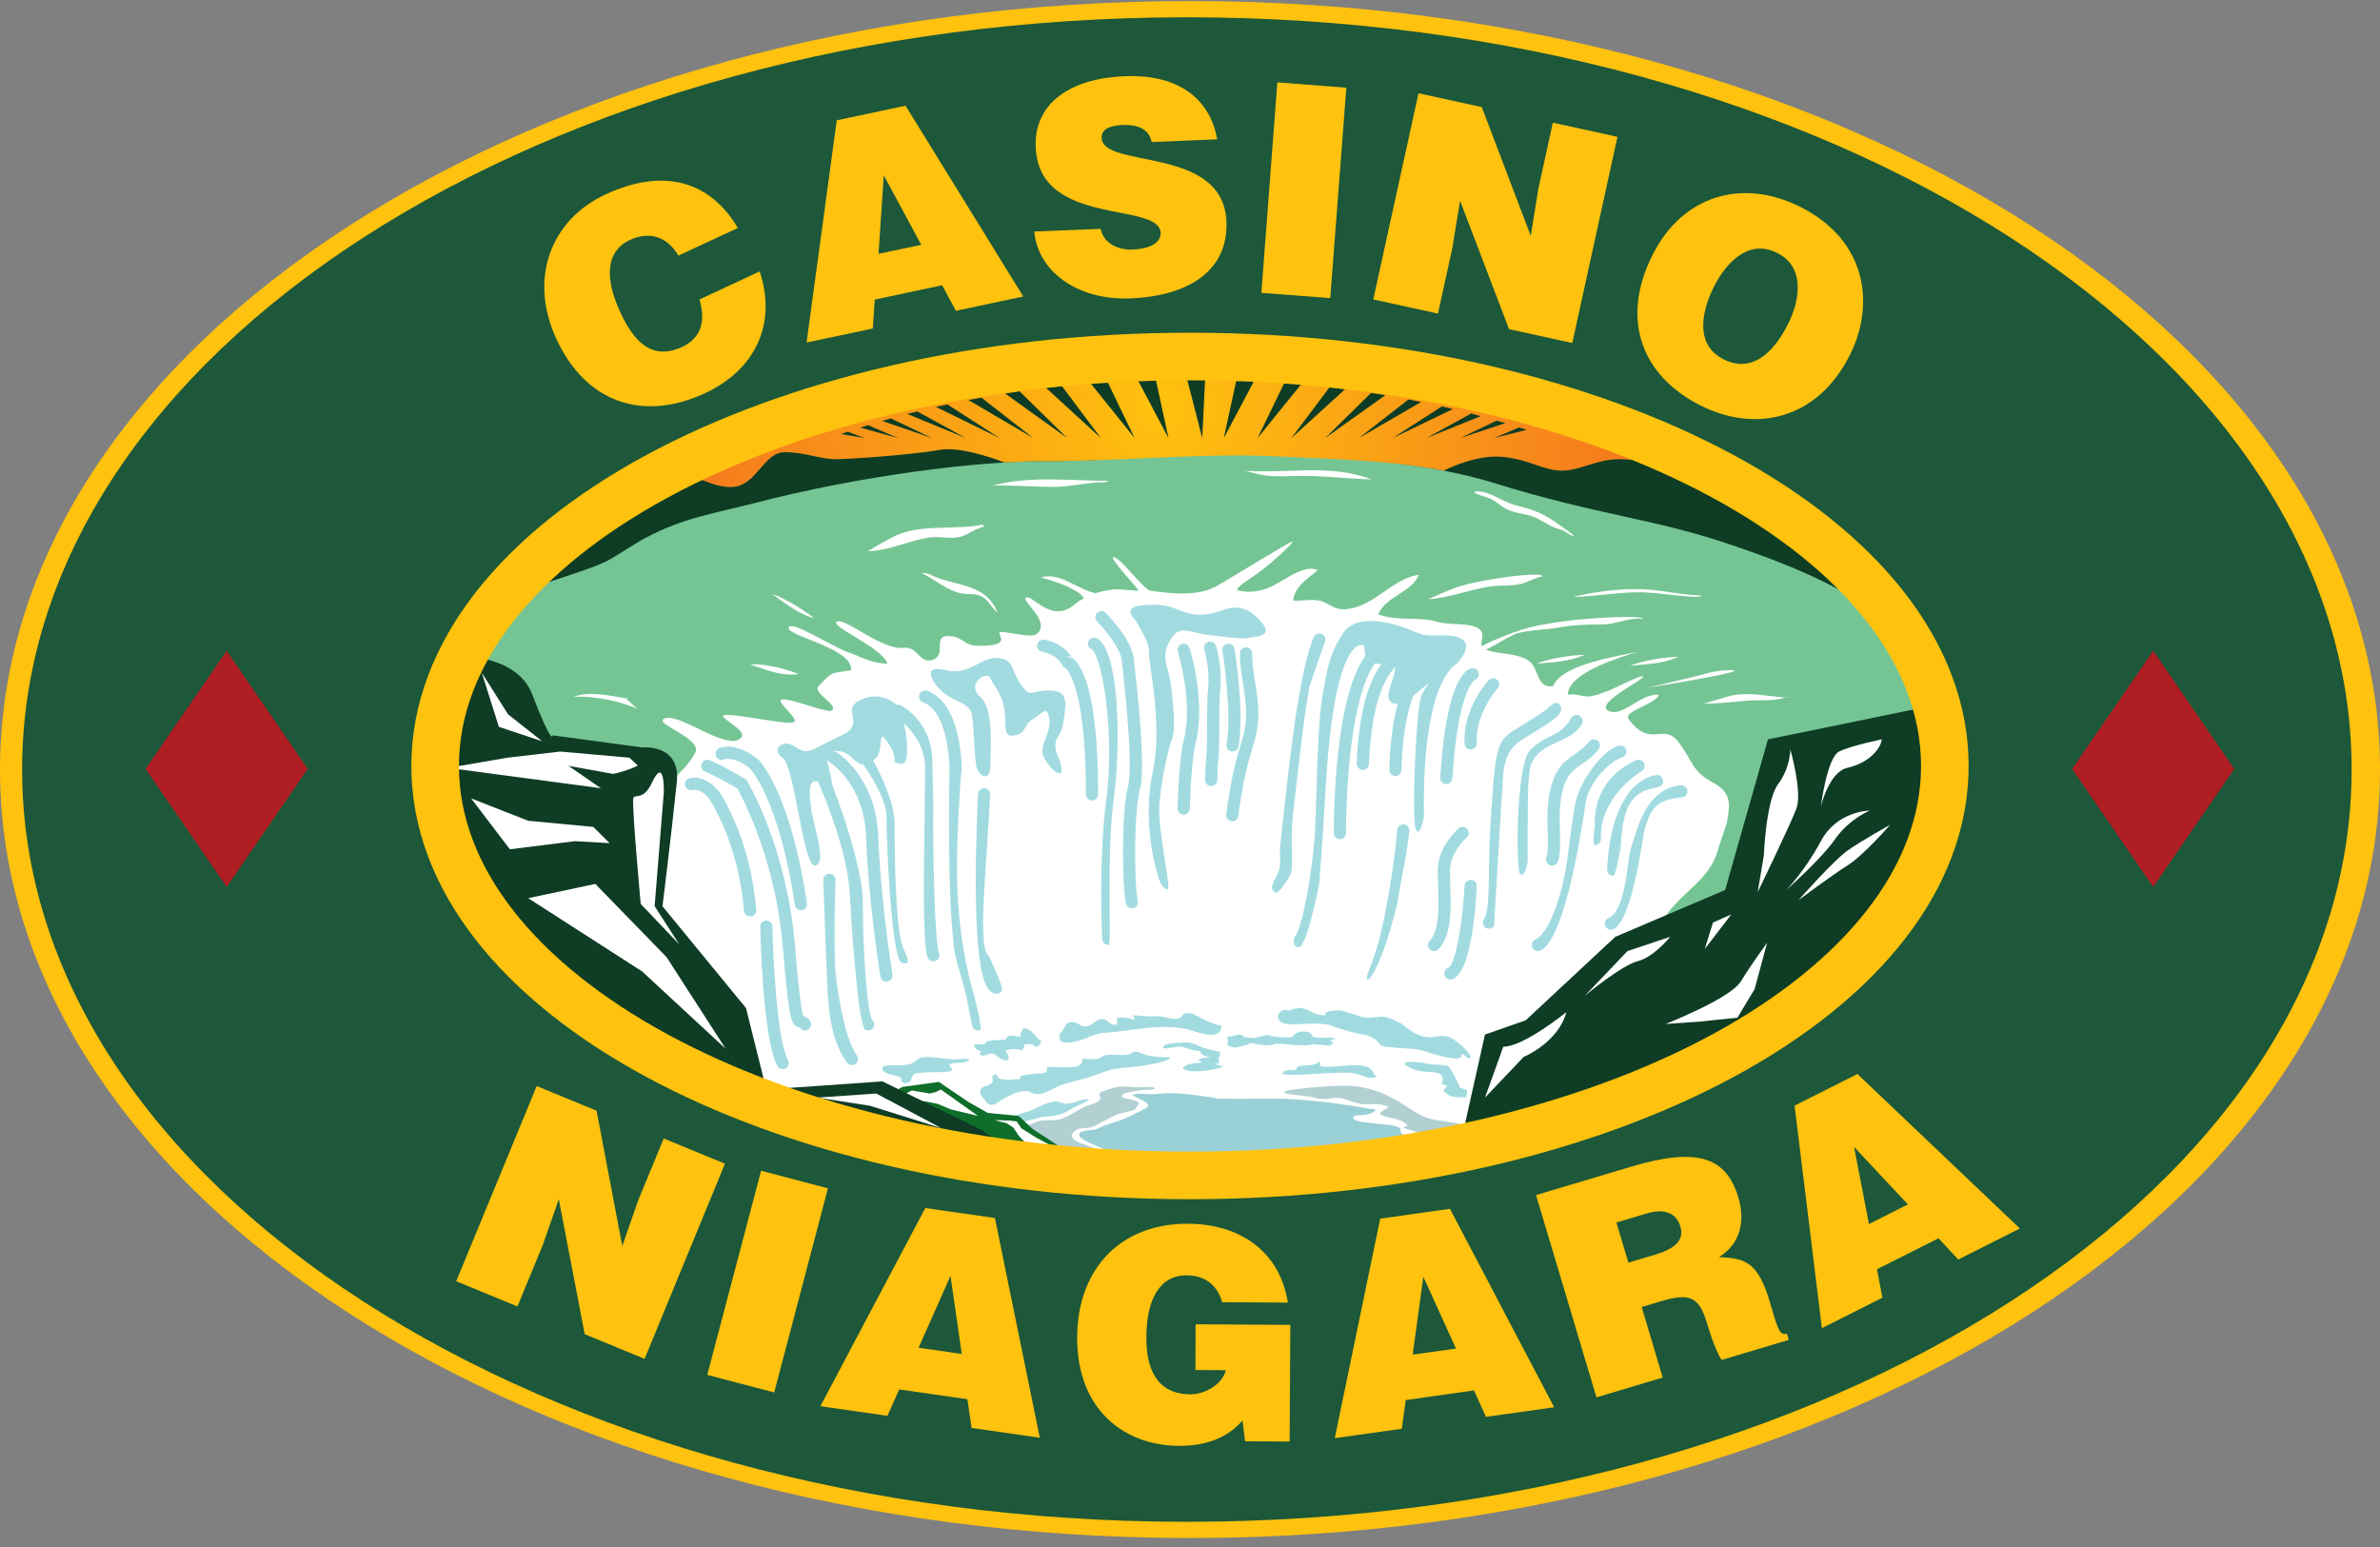 <svg xmlns="http://www.w3.org/2000/svg" width="200" height="130" viewBox="0 0 200 130">
  <rect x="0" y="0" width="200" height="130" fill="#808080" stroke="none"/>
  <defs>
    <radialGradient id="casino-niagara-a" cx="47.73%" cy="17.679%" r="338.534%" fx="47.73%" fy="17.679%" gradientTransform="matrix(.205 0 0 1 .38 0)">
      <stop offset="0%" stop-color="#FFC20E"/>
      <stop offset="60%" stop-color="#F26522"/>
    </radialGradient>
  </defs>
  <g fill="none" fill-rule="evenodd">
    <path fill="#FFC20E" d="M0,64.67 C0,29.003 44.773,0.088 99.996,0.088 C155.227,0.088 200,29.003 200,64.67 C200,100.337 155.227,129.245 99.996,129.245 C44.773,129.245 0,100.337 0,64.67 Z"/>
    <path fill="#1C5839" d="M1.858,64.67 C1.858,29.753 45.685,1.452 99.741,1.452 C153.799,1.452 197.615,29.754 197.615,64.67 C197.615,99.58 153.799,127.882 99.741,127.882 C45.685,127.882 1.858,99.58 1.858,64.67 Z"/>
    <g fill="#FFC20E" transform="translate(45.556 6.222)">
      <path d="M11.452,15.258 C10.512,13.654 9.015,13.179 7.363,13.95 C5.505,14.81 5.127,16.916 6.572,20.02 C7.621,22.278 9.094,24.171 11.778,22.925 C13.472,22.14 13.73,20.578 13.214,18.947 L18.282,16.586 C19.745,20.964 17.939,24.846 13.688,26.821 C8.371,29.285 3.639,27.523 1.213,22.292 C-1.206,17.082 0.824,12.208 5.315,10.122 C10.23,7.837 14.108,8.994 16.448,12.938 L11.452,15.258 Z"/>
      <path fill-rule="nonzero" d="M22.223,22.561 L24.759,3.887 L30.541,2.663 L40.434,18.693 L34.774,19.897 L33.614,17.75 L27.954,18.954 L27.789,21.384 L22.223,22.561 Z M28.71,8.513 L28.27,15.106 L31.86,14.35 L28.71,8.513 Z"/>
      <path d="M51.226,5.712 C51.095,5.099 50.758,4.742 50.338,4.542 C49.911,4.335 49.381,4.259 48.823,4.28 C47.543,4.328 46.992,4.721 47.02,5.361 C47.123,8.018 57.248,5.96 57.506,12.409 C57.671,16.518 54.329,18.652 49.463,18.851 C44.783,19.037 41.624,16.429 41.362,13.235 L46.93,13.008 C47.074,13.642 47.44,14.096 47.949,14.378 C48.43,14.653 49.05,14.777 49.614,14.749 C51.066,14.694 52.009,14.185 51.974,13.345 C51.858,10.668 41.754,12.918 41.478,6.152 C41.319,2.388 44.492,0.357 48.924,0.185 C53.846,-0.022 56.186,2.401 56.73,5.484 L51.226,5.712 Z"/>
      <polygon points="60.442 18.389 61.784 .7 67.582 1.148 66.23 18.83"/>
      <polygon points="83.076 13.592 83.724 9.6 84.935 4.087 90.366 5.277 86.57 22.602 81.253 21.438 77.14 10.646 76.486 14.638 75.282 20.131 69.844 18.94 73.647 1.616 78.964 2.779"/>
      <path fill-rule="nonzero" d="M109.902,23.6 C107.2,28.996 102.039,30.207 97.351,27.854 C92.378,25.355 90.595,20.606 93.308,15.21 C95.803,10.234 100.8,8.692 105.732,11.163 C111.382,14.005 112.001,19.422 109.902,23.6 Z M98.476,17.86 C97.461,19.89 96.807,22.733 99.295,23.978 C101.539,25.107 103.397,23.614 104.705,20.991 C105.789,18.838 106.065,16.105 103.741,15.017 C101.385,13.833 99.485,15.864 98.476,17.86 Z"/>
    </g>
    <g fill="#FFC20E" transform="translate(38.222 90.222)">
      <polygon points="14.07 14.485 15.402 10.666 17.553 5.448 22.698 7.568 15.946 23.97 10.911 21.891 8.736 10.549 7.401 14.369 5.261 19.565 .116 17.445 6.878 1.043 11.91 3.115"/>
      <polygon points="21.211 25.312 25.736 8.159 31.353 9.639 26.838 26.791"/>
      <path fill-rule="nonzero" d="M30.716,27.948 L39.536,11.292 L45.385,12.132 L49.156,30.598 L43.424,29.773 L43.07,27.357 L37.34,26.538 L36.353,28.754 L30.716,27.948 Z M41.653,16.997 L38.969,23.033 L42.6,23.556 L41.653,16.997 Z"/>
      <path d="M70.15,30.915 L66.406,30.894 L66.192,29.146 C65.228,30.268 63.618,31.293 60.838,31.28 C56.302,31.252 52.255,28.292 52.296,22.111 C52.33,16.447 55.903,12.578 61.636,12.613 C65.9,12.634 69.313,14.87 70.002,19.241 L64.479,19.206 C64.072,17.747 63.012,16.956 61.512,16.948 C59.22,16.928 58.126,18.993 58.112,22.124 C58.092,24.636 58.87,26.928 61.802,26.949 C62.979,26.956 64.486,26.151 64.789,24.919 L62.235,24.905 L62.248,21.064 L70.209,21.112 L70.15,30.915 Z"/>
      <path fill-rule="nonzero" d="M73.942 30.632L77.762 12.186 83.622 11.36 92.38 28.037 86.65 28.842 85.642 26.619 79.906 27.432 79.578 29.841 73.942 30.632zM81.386 17.073L80.491 23.612 84.129 23.103 81.386 17.073zM99.736 19.613L101.501 25.539 95.933 27.204 90.856 10.204 98.885 7.808C104.547 6.122 106.869 7.1 107.857 10.403 108.442 12.358 108.064 14.279 106.239 15.414 108.235 15.531 109.44 15.635 110.465 19.062 111.126 21.279 111.281 22.056 111.945 21.857L112.1 22.373 106.456 24.06C106.205 23.722 105.741 22.683 105.286 21.168 104.622 18.945 104.03 18.333 101.432 19.104L99.736 19.613zM98.618 15.882L100.814 15.228C102.541 14.712 103.333 14.01 102.982 12.833 102.621 11.629 101.509 11.346 100.212 11.732L97.614 12.509 98.618 15.882zM114.878 21.389L112.583 2.688 117.865.031 131.517 13.012 126.338 15.621 124.679 13.838 119.506 16.44 119.964 18.828 114.878 21.389zM117.58 6.157L118.836 12.64 122.105 10.988 117.58 6.157z"/>
    </g>
    <polygon fill="#AF1E23" points="19.048 74.533 12.234 64.615 19.048 54.69 25.862 64.615"/>
    <polygon fill="#AF1E23" points="180.941 74.533 174.127 64.615 180.941 54.69 187.755 64.615"/>
    <g transform="translate(36.222 29.778)">
      <g transform="translate(2.444 7.778)">
        <path fill="#0E3C24" d="M82.662 1.992C82.662 1.992 85.192.636 87.521.829 89.855 1.029 91.025 1.992 92.58 1.992 94.129 1.992 95.488 1.028 97.433 1.028 99.378 1.028 103.077 1.798 104.24 2.576 105.4 3.354 107.344 3.939 108.903 4.525 110.458 5.103 113.376 6.658 113.376 6.658L122.703 17.348 102.681 12.103 82.662 1.992zM46.517 1.607C46.517 1.607 42.437-.141 40.296.251 38.152.636 32.914 1.028 31.544 1.028 30.185 1.028 29.026.443 27.277.443 25.522.443 24.936 3.162 23.002 3.355 21.058 3.554 19.114 1.799 17.554 2.192 15.999 2.577 7.447 7.051 2.199 14.244 2.2 14.244 20.085 4.14 46.517 1.607z"/>
        <path fill="#75C594" d="M100.007,40.35 L109.116,40.633 C109.116,40.633 111.921,26.73 114.737,25.897 C116.998,25.236 120.542,26.42 122.504,24.734 C124.568,22.972 123.77,19.441 122.332,17.349 C119.159,12.724 112.138,10.046 106.862,8.243 C100.196,5.971 95.868,5.82 86.809,3.012 C81.32,1.305 74.558,0.947 68.673,0.651 C62.12,0.334 55.574,1.215 49.057,1.202 C43.686,1.188 33.912,2.338 24.748,4.718 C21.179,5.64 18.88,5.916 15.61,7.63 C14.571,8.181 13.625,8.862 12.61,9.44 C11.068,10.321 7.678,11.147 6.088,11.904 C5.314,12.283 2.096,14.299 1.425,15.022 C-0.994,17.61 -0.271,26.944 3.834,26.799 C3.841,29.228 18.547,43.221 18.547,43.221 L100.007,40.35 Z"/>
        <path fill="#FFF" d="M105.21,28.168 C103.534,27.252 103.576,26.426 102.475,24.912 C101.109,23.032 100.083,25.428 98.19,22.868 C97.701,22.207 100.368,21.684 100.747,20.837 C99.24,20.631 97.725,22.779 96.497,22.172 C95.24,21.56 99.738,19.44 99.395,19.288 C99.051,19.144 96.755,20.555 95.334,20.886 C94.26,21.134 94.353,20.734 93.073,20.81 C93.2,18.924 97.426,17.705 98.999,17.203 C97.244,17.616 92.625,18.242 91.841,20.093 C90.543,20.314 90.646,18.89 90.045,18.194 C88.96,16.941 85.423,17.733 85.846,16.274 C86.352,14.478 83.507,15.118 82.085,14.69 C80.571,14.229 78.678,14.684 77.158,14.057 C77.811,12.522 79.952,12.254 80.564,10.746 C78.362,11.056 76.865,13.341 74.594,13.623 C73.389,13.774 73.062,13.093 72.208,12.921 C71.537,12.783 70.687,12.948 70.006,12.914 C70.102,11.785 71.245,11.021 72.07,10.367 C71.021,9.796 69.283,11.2 68.251,11.696 C66.867,12.363 65.825,12.164 65.37,12.06 C64.912,11.95 66.695,10.883 67.4,10.34 C68.381,9.582 70.257,7.869 69.912,7.965 C69.568,8.054 65.8,10.387 63.724,11.613 C62.01,12.625 59.78,12.322 58.018,12.088 C57.454,12.012 55.582,9.39 54.942,9.266 C54.302,9.136 57.2,12.088 56.993,12.088 C56.525,12.088 55.41,11.923 54.962,11.971 C54.432,12.026 53.909,12.13 53.406,12.295 C51.851,11.985 50.481,10.512 48.795,10.96 C49.47,11.16 50.585,11.49 51.225,11.833 C51.776,12.13 52.12,12.246 52.416,12.714 C52.134,12.873 51.852,13.059 51.584,13.279 C49.677,14.854 48.129,12.425 47.584,12.66 C47.041,12.887 49.649,14.607 48.514,15.681 C48.046,16.122 46.256,15.551 45.451,15.551 C44.803,15.551 46.861,16.838 43.291,16.701 C42.534,16.672 42.162,16.053 41.474,15.937 C39.454,15.599 40.958,17.347 39.805,17.857 C38.652,18.373 38.446,16.721 37.303,16.879 C35.462,17.127 32.337,14.305 31.666,14.684 C30.988,15.062 35.503,16.858 35.91,18.221 C34.471,18.153 33.869,17.699 32.51,17.216 C31.212,16.749 27.726,14.477 27.598,15.193 C27.478,15.895 33.043,16.935 32.853,18.752 C31.092,19.11 31.418,18.731 30.11,20.114 C29.577,20.685 32.044,21.814 31.143,22.179 C30.771,22.324 27.777,21.119 27.054,21.222 C26.331,21.325 28.895,23.102 27.873,23.176 C26.847,23.246 23.355,22.454 22.281,22.53 C21.196,22.606 25.178,24.147 23.072,24.712 C21.359,24.821 18.124,22.227 17.091,22.867 C16.386,23.308 20.43,24.532 19.751,25.717 C18.881,27.217 18.382,27.23 17.755,28.284 C17.36,28.959 17.394,29.771 17.463,30.556 C17.641,32.82 14.297,35.284 14.716,37.576 C15.181,40.04 20.188,42.304 20.997,44.61 C21.488,45.993 22.143,47.066 22.511,48.464 C23.003,50.274 22.58,52.099 24.586,52.925 C24.569,54.776 27.872,54.659 29.135,55.024 C32.312,55.926 34.308,58.286 37.601,58.865 C44.052,60.007 52.092,61.047 58.637,61.047 C63.234,61.054 68.989,61.171 73.524,60.538 C75.778,60.221 81.492,58.927 83.787,58.741 C85.587,58.597 85.869,58.48 87.635,58.101 C89.363,57.729 87.848,56.236 88.271,54.632 C88.753,52.822 88.708,50.964 90.147,49.505 C90.956,48.685 99.559,42.202 101.149,39.662 C102.622,37.322 104.986,36.524 105.726,33.771 C105.909,33.103 106.391,31.913 106.467,31.465 C106.759,29.854 106.776,29.007 105.21,28.168 Z"/>
        <path fill="#B2CFD2" d="M56.697,54.136 C56.538,54.164 55.568,54.295 55.582,54.57 C55.596,54.736 56.194,54.784 56.326,54.832 C56.498,54.88 56.752,54.935 56.911,55.025 C57.062,55.114 57.083,55.176 56.98,55.293 C56.67,55.63 56.849,55.665 56.463,55.768 C56.12,55.871 55.465,55.995 55.135,56.126 C54.742,56.284 54.446,56.505 54.061,56.67 C53.552,56.897 53.331,57.234 52.464,57.234 C51.72,57.234 51.363,57.729 51.397,57.895 C51.473,58.226 51.886,58.404 52.155,58.514 C52.272,58.569 54.584,59.299 54.337,59.56 C54.186,59.712 51.59,59.691 51.109,59.705 C50.552,59.718 49.574,60.386 49.092,60.407 C48.624,60.428 48.032,60.304 47.564,60.345 C47.11,60.386 47.337,60.035 46.875,59.945 C46.627,59.898 46.353,59.863 46.118,59.753 C45.767,59.567 45.63,59.099 45.692,58.727 C45.76,58.342 46.077,57.867 46.38,57.633 C46.69,57.392 47.096,57.261 47.441,57.089 C47.633,56.994 47.805,56.932 48.026,56.883 C48.247,56.821 48.453,56.697 48.687,56.642 C49.1,56.532 49.554,56.609 49.974,56.574 C50.951,56.492 51.756,55.769 52.617,55.39 C52.954,55.253 53.505,55.177 53.753,54.874 C53.925,54.654 53.636,54.578 53.739,54.324 C53.808,54.179 54.028,54.151 54.186,54.089 C54.448,53.994 54.737,53.903 55.012,53.835 C55.536,53.697 56.182,53.773 56.706,53.8 C57.098,53.814 57.49,53.807 57.883,53.8 C58.027,53.8 58.288,53.766 58.385,53.903 C58.255,54.048 57.821,54 57.628,54.027 C57.374,54.061 57.112,54.027 56.905,54.11 L56.697,54.136 Z"/>
        <path fill="#A1DBE0" d="M24.879,38.904 C24.363,32.676 21.816,29.048 21.703,28.897 C20.423,27.404 19.26,27.844 19.218,27.858 C18.95,27.968 18.823,28.263 18.926,28.525 C19.036,28.793 19.328,28.924 19.597,28.814 L19.58,28.821 C19.603,28.814 20.148,28.656 20.894,29.523 C20.894,29.523 23.366,33.06 23.854,38.987 C23.882,39.269 24.122,39.482 24.405,39.454 C24.69,39.435 24.896,39.187 24.879,38.904 Z"/>
        <path fill="#A1DBE0" d="M29.394 48.217C29.164 47.914 28.93 47.845 28.809 47.811 28.802 47.804 28.785 47.797 28.785 47.797 28.819 47.811 28.853 47.845 28.87 47.866 28.602 47.453 28.268 43.495 28.131 41.809 27.442 33.742 24.259 28.305 24.122 28.078L24.06 27.968 23.949 27.906C22.572 27.039 21.049 26.357 20.98 26.33 20.722 26.213 20.422 26.336 20.301 26.592 20.188 26.853 20.301 27.149 20.567 27.274 20.577 27.274 22.091 27.955 23.406 28.774L23.234 28.601C23.268 28.656 26.434 34.08 27.105 41.899 27.666 48.54 27.828 48.589 28.516 48.788 28.527 48.796 28.551 48.796 28.551 48.802L28.544 48.796C28.544 48.796 28.551 48.81 28.568 48.83 28.74 49.057 29.067 49.105 29.291 48.933 29.515 48.761 29.567 48.445 29.394 48.217zM29.841 35.181C28.809 35.354 28.131 26.798 27.098 26.117 26.073 25.428 27.098 24.575 27.958 25.091 28.809 25.6 28.981 25.772 30.014 25.256 31.039 24.747 30.977 24.74 32.061 24.238 34.16 23.246 31.975 22.18 33.517 21.326 35.055 20.472 36.683 21.326 37.027 22.18 37.361 23.04 38.049 26.798 37.027 26.633 35.995 26.461 37.027 26.461 35.995 24.92 34.969 23.378 35.658 25.428 34.969 26.117 34.291 26.798 33.775 26.97 32.921 26.117 32.061 25.257 30.867 25.428 30.867 26.289 30.867 27.143 31.889 29.193 30.523 28.34 29.153 27.48 29.325 29.021 29.497 30.391 29.669 31.761 30.867 35.009 29.841 35.181zM40.786 18.758C38.772 18.25 39.591 19.784 40.614 20.644 41.646 21.498 42.844 21.498 43.015 22.524 43.177 23.549 43.177 25.428 43.349 26.632 43.521 27.823 44.555 28.168 44.555 26.798 44.555 25.428 44.892 22.007 43.693 20.982 42.498 19.956 44.211 18.759 44.555 19.44 44.892 20.128 45.581 20.81 45.753 22.179 45.925 23.549 45.581 24.409 46.599 24.237 47.625 24.065 47.288 23.377 48.141 22.868 48.995 22.351 49.338 21.663 49.511 22.868 49.683 24.065 48.657 25.084 48.994 25.944 49.338 26.798 50.536 27.995 50.536 27.141 50.536 26.288 50.027 25.944 50.027 25.09 50.027 24.237 50.536 24.409 50.708 23.04 50.881 21.663 51.225 20.473 49.511 20.473 47.797 20.473 47.969 21.154 47.116 19.956 46.255 18.758 46.6 17.906 45.236 17.733 43.865 17.561 42.798 19.268 40.786 18.758z"/>
        <path fill="#A1DBE0" d="M53.613 29.193C53.613 24.808 53.262 21.567 52.567 19.557 52.024 18.009 51.376 17.52 50.991 17.568L51.5 17.823C50.688 16.412 49.132 16.205 49.063 16.199 48.78 16.164 48.52 16.364 48.485 16.639 48.45 16.928 48.65 17.183 48.932 17.217 48.939 17.217 50.061 17.376 50.604 18.326L50.707 18.498 50.886 18.567C50.851 18.553 50.831 18.546 50.831 18.546 50.852 18.553 52.587 19.682 52.587 29.194 52.587 29.477 52.821 29.71 53.103 29.71 53.393 29.709 53.613 29.475 53.613 29.193zM77.018 16.735C76.663 16.845 73.583 18.284 73.412 32.435 73.412 32.724 73.635 32.951 73.92 32.958 74.203 32.965 74.437 32.737 74.437 32.449 74.598 19.151 77.334 17.705 77.368 17.699L77.379 17.692C77.403 17.678 77.413 17.671 77.413 17.671L77.334 17.706C77.61 17.616 77.757 17.327 77.661 17.058 77.576 16.79 77.283 16.639 77.018 16.735z"/>
        <path fill="#A1DBE0" d="M76.372 26.646C76.682 18.773 79.187 18.071 79.211 18.063L78.911 18.036 79.194 18.063C79.479 18.015 79.659 17.753 79.617 17.472 79.566 17.189 79.297 17.01 79.015 17.058 78.678 17.12 75.694 17.891 75.34 26.612 75.333 26.894 75.557 27.128 75.839 27.142 76.113 27.149 76.354 26.928 76.372 26.646zM84.992 18.6C84.503 18.697 82.858 19.646 82.36 27.789 82.342 28.078 82.559 28.319 82.841 28.34 83.116 28.353 83.367 28.14 83.385 27.858 83.839 20.397 85.25 19.591 85.26 19.585 85.26 19.585 85.243 19.599 85.192 19.606 85.474 19.551 85.656 19.282 85.594 19 85.543 18.724 85.267 18.545 84.992 18.6z"/>
        <path fill="#A1DBE0" d="M86.431 19.612C86.335 19.708 84.229 22.028 84.408 24.946 84.425 25.235 84.676 25.448 84.958 25.428 85.234 25.414 85.45 25.166 85.433 24.884 85.278 22.413 87.161 20.321 87.178 20.3L87.178 20.307C87.377 20.094 87.36 19.77 87.154 19.578 86.947 19.392 86.62 19.398 86.431 19.612zM87.659 27.527C87.807 25.779 88.461 25.118 89.139 24.658 89.328 24.534 89.614 24.362 89.948 24.162 91.616 23.157 92.35 22.654 92.512 22.173 92.598 21.904 92.453 21.616 92.184 21.526 91.909 21.436 91.531 21.849 91.531 21.849 91.541 21.828 91.548 21.814 91.548 21.814 91.376 22.104 88.788 23.673 88.571 23.81 87.056 24.747 86.971 25.346 86.55 32.277 86.378 35.188 86.602 38.829 86.034 39.69 85.879 39.924 85.938 40.24 86.178 40.399 86.413 40.558 86.729 40.488 86.884 40.261 86.885 40.26 87.549 28.725 87.659 27.527z"/>
        <path fill="#A1DBE0" d="M89.707,34.672 C89.707,26.742 89.724,26.721 90.602,25.778 C91.008,25.345 91.583,25.084 92.202,24.808 C92.994,24.451 93.813,24.079 94.267,23.294 C94.405,23.046 94.318,22.73 94.071,22.592 C93.83,22.448 93.51,22.538 93.373,22.778 C93.09,23.281 92.632,23.832 91.938,24.148 C91.29,24.444 90.43,24.926 89.88,25.518 C88.72,26.777 88.686,35.87 89.116,35.952 C89.545,36.041 89.707,34.954 89.707,34.672 Z"/>
        <path fill="#A1DBE0" d="M94.869 24.774C94.507 25.221 94.122 25.498 93.709 25.786 92.718 26.475 91.702 27.191 91.428 29.999 91.352 30.777 91.369 31.589 91.393 32.312 91.42 33.186 91.445 34.012 91.272 34.507 91.186 34.776 91.334 35.064 91.599 35.155 91.874 35.25 92.16 35.1 92.253 34.831 92.47 34.17 92.442 33.296 92.418 32.284 92.401 31.562 92.373 30.812 92.442 30.102 92.683 27.762 93.389 27.26 94.294 26.626 94.731 26.324 95.223 25.979 95.677 25.408 95.85 25.188 95.808 24.865 95.591 24.685 95.368 24.513 95.041 24.547 94.869 24.774zM98.775 26.358C98.614 26.453 95.172 27.734 95.351 31.932 95.351 31.932 95.093 33.482 95.378 33.468 95.661 33.461 95.884 33.22 95.867 32.931 95.712 29.373 99.257 27.266 99.291 27.245 99.532 27.101 99.618 26.791 99.481 26.543 99.336 26.302 99.026 26.213 98.775 26.358z"/>
        <path fill="#A1DBE0" d="M100.479 27.576C98.121 28.016 96.59 30.976 96.383 35.498 96.366 35.787 96.589 36.028 96.875 36.041 97.158 36.048 97.536 33.516 97.536 33.516 97.719 29.558 98.837 28.924 100.668 28.588 100.944 28.54 101.133 28.272 101.082 27.989 101.029 27.713 100.764 27.527 100.479 27.576zM81.045 17.479C80.932 17.555 78.257 19.427 78.085 27.128 78.074 27.411 78.298 27.651 78.584 27.651 78.866 27.665 79.1 27.438 79.106 27.149 79.261 20.08 81.595 18.346 81.619 18.325L81.612 18.332C81.852 18.173 81.911 17.856 81.756 17.616 81.603 17.382 81.286 17.32 81.045 17.479zM29.146 38.347C27.77 29.049 25.178 26.392 25.068 26.282L25.051 26.268 25.023 26.247C23.079 24.692 21.857 25.277 21.72 25.345 21.479 25.483 21.386 25.792 21.524 26.047 21.651 26.288 21.971 26.385 22.212 26.247L22.202 26.254C22.212 26.254 22.986 25.923 24.388 27.046L24.347 27.011C24.37 27.032 26.814 29.613 28.132 38.498 28.174 38.781 28.442 38.974 28.718 38.932 28.999 38.891 29.188 38.629 29.146 38.347zM29.904 27.734C29.928 27.788 32.588 33.563 32.75 37.665 32.75 37.665 33.352 48.629 34.057 48.98 34.309 49.104 34.618 49.008 34.746 48.753 34.876 48.499 34.773 48.196 34.515 48.065 34.591 48.107 34.625 48.154 34.625 48.154 34.178 47.466 33.817 41.87 33.845 38.312 33.861 34.753 30.909 27.43 30.799 27.23 30.661 26.982 30.341 26.893 30.101 27.038 29.852 27.176 29.766 27.493 29.904 27.734zM36.535 22.62C36.562 22.634 39.074 24.224 39.074 26.97L39.041 30.233C38.92 37.797 38.92 42.05 39.289 42.911 39.402 43.172 39.702 43.289 39.96 43.179 40.229 43.07 40.349 42.766 40.235 42.512 39.884 41.693 39.702 33.763 39.764 30.053L39.677 26.461C39.677 23.13 37.2 21.815 37.069 21.746 36.828 21.594 36.512 21.67 36.363 21.911 36.218 22.152 36.294 22.468 36.535 22.62zM53.049 16.997C53.916 17.431 55.051 24.031 54.301 29.64 53.62 34.761 53.957 41.307 53.957 41.362 53.977 41.651 54.218 41.864 54.5 41.85 54.783 41.837 54.273 34.431 54.941 29.406 55.56 24.78 55.36 17.003 53.502 16.081 53.254 15.951 52.945 16.054 52.814 16.308 52.691 16.563 52.788 16.873 53.049 16.997z"/>
        <path fill="#FFF" d="M14.27 21.154C12.755 20.989 11.097 20.459 9.538 20.989 11.268 20.927 13.471 21.34 14.906 22.021 14.573 21.746 14.28 21.422 13.925 21.154M28.475 19.103C27.408 18.642 25.516 18.187 24.38 18.284 25.506 18.655 26.892 19.268 28.304 19.103M29.79 14.429C28.929 13.72 27.295 12.716 26.21 12.351 27.167 13.026 28.286 13.955 29.628 14.367M102.388 17.637C101.28 17.657 99.377 17.947 98.328 18.38 99.481 18.277 100.936 18.256 102.234 17.699M94.525 17.465C93.417 17.492 91.514 17.774 90.457 18.208 91.617 18.105 93.072 18.084 94.364 17.527M106.821 18.931C105.307 19.357 99.739 20.238 99.697 20.259 99.645 20.28 104.171 19.213 104.962 18.979 105.754 18.738 107.826 18.649 106.821 18.931zM65.335 1.958C69.334 2.35 72.913 1.339 76.588 2.728 74.661 2.694 72.81 2.432 70.858 2.432 69.85 2.432 68.759 2.522 67.768 2.412 66.942 2.322 66.202 1.972 65.335 1.958M85.605 3.748C86.575 3.775 87.624 4.608 88.582 4.869 89.329 5.075 89.948 5.206 90.636 5.516 91.765 6.012 92.683 6.79 93.647 7.479 93.182 7.458 93.062 7.176 92.694 7.024 92.443 6.928 91.875 6.769 91.576 6.604 90.722 6.136 90.44 5.854 89.356 5.64 88.502 5.482 87.911 5.317 87.247 4.773 86.517 4.182 85.932 4.195 85.416 3.941 84.899 3.685 85.605 3.748 85.605 3.748zM111.904 21.072C110.28 21.072 108.782 20.604 107.155 20.837 106.253 20.975 104.969 21.526 104.309 21.58 105.617 21.58 106.794 21.456 108.06 21.332 108.972 21.237 110.511 21.394 111.268 21.071M104.722 12.475C102.974 12.537 101.167 12.034 99.371 11.959 97.409 11.883 95.144 12.199 93.527 12.605 95.395 12.578 97.15 12.213 99.078 12.213 100.884 12.213 104.212 12.86 104.333 12.475M99.377 14.436C99.394 14.078 92.229 14.36 89.132 15.386 87.738 15.848 85.147 16.873 85.44 17.204 85.732 17.541 87.986 15.923 88.812 15.675 89.931 15.352 91.06 15.394 92.185 15.194 93.434 14.967 94.605 14.918 95.902 14.918 97.141 14.932 98.028 14.361 99.25 14.437M54.563 2.852C51.383 2.852 47.852 2.405 44.776 3.244 46.18 3.21 48.079 3.348 49.683 3.361 51.26 3.382 52.67 2.955 54.17 2.976M43.91 6.535C41.69 6.982 38.961 6.508 36.879 7.34 36.08 7.657 34.883 8.414 34.264 8.751 35.95 8.778 37.99 7.76 39.574 7.595 40.39 7.519 41.319 7.753 42.086 7.539 42.678 7.38 43.383 6.81 44.038 6.699L43.91 6.535zM90.904 10.954C91.506 10.355 85.956 11.078 83.908 11.745 83.127 11.993 81.964 12.544 81.361 12.798 83.04 12.703 85.036 11.925 86.609 11.718 87.418 11.615 88.357 11.697 89.114 11.518 89.699 11.373 90.377 10.975 91.024 10.864M39.333 10.658C41.56 11.794 44.115 11.339 45.148 13.899 44.686 13.569 44.39 12.853 43.841 12.571 43.28 12.274 42.774 12.433 42.144 12.316 41.002 12.096 39.935 11.195 39.161 10.802 38.394 10.423 39.333 10.658 39.333 10.658z"/>
        <path fill="#A1DBE0" d="M43.521 29.166C43.521 29.207 43.308 33.117 43.332 37.068 43.376 45.375 44.397 45.754 44.892 45.925 45.154 46.028 45.45 45.892 45.546 45.615 45.649 45.354 44.424 42.752 44.424 42.752 43.486 42.133 44.155 36.317 44.548 29.227 44.562 28.938 44.348 28.697 44.066 28.684 43.779 28.663 43.539 28.883 43.521 29.166zM41.852 38.389C41.518 33.846 42.155 26.895 42.155 26.812 41.965 23.288 40.923 21.058 39.236 20.493 38.971 20.404 38.679 20.555 38.592 20.816 38.496 21.092 38.644 21.381 38.909 21.47 40.158 21.883 40.967 23.838 41.128 26.825 41.128 26.873 40.956 35.249 41.3 39.84 41.552 43.206 41.576 42.558 42.498 45.959L43.038 48.684C43.124 48.953 43.417 49.104 43.685 49.015 43.95 48.918 43.1 45.712 43.014 45.443 43.015 45.443 42.189 42.89 41.852 38.389zM31.108 26.55C31.228 26.626 33.954 28.374 34.119 32.807 34.28 37.528 35.106 43.235 35.323 44.508 35.364 44.783 35.633 44.975 35.908 44.927 36.191 44.88 36.38 44.617 36.328 44.335 36.121 43.075 35.306 37.438 35.141 32.772 34.962 27.755 31.779 25.759 31.648 25.676 31.407 25.532 31.091 25.608 30.942 25.849 30.788 26.089 30.867 26.406 31.108 26.55z"/>
        <path fill="#A1DBE0" d="M33.198 25.751C33.931 26.667 35.83 29.4 35.83 31.072 35.83 33.192 36.157 41.052 36.88 43.055 36.983 43.323 37.275 43.461 37.544 43.358 37.81 43.268 37.2 42.029 37.2 42.029 36.552 40.26 36.511 33.804 36.511 31.588 36.511 29.214 34.119 25.255 34.006 25.111 33.828 24.891 33.5 24.857 33.283 25.028 33.059 25.208 33.024 25.531 33.198 25.751zM25.224 40.322C25.23 40.708 25.413 49.71 26.652 52.016 26.789 52.27 27.099 52.36 27.347 52.222 27.599 52.092 27.692 51.782 27.553 51.534 26.618 49.799 26.29 42.84 26.246 40.308 26.239 40.019 26.005 39.792 25.723 39.798 25.437 39.806 25.213 40.04 25.224 40.322zM30.523 36.358C30.513 36.593 30.833 45.272 30.884 45.892 31.028 47.75 31.201 49.856 32.492 51.721 32.657 51.962 32.973 52.016 33.208 51.859 33.448 51.694 33.5 51.377 33.334 51.136 32.209 49.504 31.728 45.512 31.631 44.934 31.305 42.787 31.545 36.448 31.545 36.392 31.556 36.11 31.339 35.876 31.057 35.87 30.771 35.855 30.53 36.083 30.523 36.358zM53.531 14.677C54.061 15.207 55.479 16.845 55.603 17.96L55.63 18.187C56.429 25.339 56.339 27.769 56.125 28.546 55.582 30.542 55.609 36.827 55.953 38.368 56.015 38.651 56.29 38.822 56.566 38.76 56.841 38.698 57.013 38.423 56.951 38.148 56.635 36.716 56.614 30.659 57.123 28.815 57.468 27.541 57.316 24.031 56.642 18.077L56.628 17.843C56.436 16.177 54.474 14.175 54.254 13.947 54.054 13.747 53.724 13.747 53.53 13.947 53.324 14.154 53.324 14.471 53.531 14.677z"/>
        <path fill="#A1DBE0" d="M58.748 36.379C58.211 34.755 57.385 31.073 58.232 27.142 59.051 23.398 57.812 17.802 57.888 17.389 58.06 16.535 56.697 14.485 56.697 14.485 56.697 14.485 55.445 13.418 57.557 13.287 59.656 13.149 59.946 13.624 61.143 13.968 62.341 14.312 63.373 13.968 64.395 13.623 65.421 13.286 66.357 13.705 66.959 14.312 68.501 15.847 67.304 15.847 66.443 16.018 65.592 16.191 64.905 16.018 63.201 15.846 61.487 15.674 60.634 14.993 59.945 15.846 59.257 16.706 59.092 17.56 59.429 18.593 59.774 19.611 60.207 23.548 59.863 24.408 59.518 25.255 58.748 28.682 58.748 30.562 58.748 32.447 59.519 36.212 59.519 36.887 59.519 37.577 58.92 36.888 58.748 36.379zM97.375 25.105C96.091 25.428 94.019 28.009 93.658 30.226 93.468 31.334 93.383 32.029 93.286 32.766 93.21 33.412 93.124 34.081 92.97 35.106 92.556 37.769 91.507 40.873 90.361 41.383 90.103 41.499 89.982 41.802 90.096 42.064 90.216 42.318 90.515 42.436 90.774 42.325 92.987 41.341 94.404 30.968 94.587 29.882 94.914 27.927 96.866 26.289 97.623 26.103 97.898 26.034 98.063 25.752 97.995 25.476 97.925 25.201 97.65 25.036 97.375 25.105z"/>
        <path fill="#A1DBE0" d="M60.317 17.203C60.323 17.251 61.624 21.387 60.812 24.622 60.488 25.93 60.351 28.477 60.289 30.37 60.282 30.659 60.503 30.892 60.792 30.9 61.074 30.913 61.308 30.693 61.315 30.404 61.397 27.788 61.57 25.827 61.81 24.87 62.691 21.345 61.349 17.072 61.287 16.892 61.204 16.617 60.915 16.472 60.64 16.562 60.38 16.646 60.228 16.935 60.317 17.203zM62.534 17.045L62.534 17.038C62.547 17.052 63.009 18.511 62.857 20.253 62.768 21.216 62.768 22.331 62.768 23.419 62.768 24.486 62.768 25.483 62.692 26.234 62.637 26.626 62.616 27.404 62.603 27.982 62.596 28.264 62.823 28.505 63.105 28.511 63.388 28.511 63.621 28.284 63.628 28.009 63.649 27.217 63.669 26.626 63.704 26.344 63.793 25.545 63.793 24.513 63.793 23.419 63.793 22.358 63.793 21.264 63.875 20.349 64.061 18.38 63.531 16.783 63.51 16.715 63.421 16.446 63.132 16.302 62.863 16.391 62.596 16.48 62.451 16.77 62.534 17.045zM64.062 17.134C64.068 17.182 64.894 22.379 64.406 24.994 64.351 25.277 64.533 25.545 64.819 25.593 65.094 25.648 65.359 25.463 65.41 25.188 65.937 22.386 65.111 17.189 65.077 16.963 65.025 16.687 64.767 16.501 64.481 16.542 64.206 16.584 64.013 16.852 64.062 17.134zM84.407 36.867C84.235 40.33 83.592 43.551 83.03 43.771 82.765 43.868 82.635 44.163 82.731 44.425 82.834 44.694 83.126 44.824 83.392 44.727 84.916 44.163 85.329 39.077 85.432 36.916 85.45 36.633 85.233 36.392 84.951 36.378 84.666 36.365 84.425 36.578 84.407 36.867zM83.901 32.056C83.839 32.118 82.377 33.405 82.187 35.126 82.136 35.602 82.153 36.221 82.181 36.944 82.232 38.52 82.308 40.667 81.482 41.486 81.275 41.693 81.275 42.016 81.482 42.216 81.682 42.416 82.008 42.416 82.205 42.216 83.341 41.08 83.272 38.768 83.204 36.909 83.186 36.255 83.163 35.636 83.214 35.237 83.359 33.922 84.563 32.841 84.58 32.828 84.786 32.642 84.814 32.325 84.624 32.105 84.435 31.891 84.115 31.87 83.901 32.056zM84.407 16.364C83.901 15.675 82.36 15.848 81.5 15.848 80.65 15.848 79.961 15.338 78.763 14.994 77.57 14.657 75.195 14.161 74.238 15.607 73.292 17.052 73.016 17.733 72.51 20.645 71.994 23.549 72.019 28.856 71.846 32.105 71.685 35.353 70.824 40.316 70.143 41.169 70.143 41.169 69.798 42.03 70.48 42.03 71.169 42.03 72.19 36.723 72.19 36.723 72.19 36.723 72.431 33.812 72.734 28.684 73.405 16.894 75.383 16.632 75.779 16.639 76.175 16.639 75.855 17.307 76.175 17.671 76.949 18.532 77.638 18.215 78.567 18.14 78.763 19.358 77.448 20.934 78.274 21.471 79.107 22.008 80.287 20.679 81.405 19.86 81.165 20.197 80.941 20.521 80.81 20.81 80.304 22.007 79.96 31.244 80.304 32.105 80.648 32.958 80.992 31.072 80.992 31.072 80.81 19.44 83.728 18.249 83.728 18.249 83.728 18.249 84.924 17.051 84.407 16.364zM102.578 28.429C99.955 28.684 99.102 31.437 98.648 32.916 98.579 33.137 98.517 33.323 98.465 33.46 98.321 33.866 98.234 34.465 98.131 35.229 97.914 36.771 97.598 39.09 96.497 39.593 96.239 39.703 96.119 40.005 96.239 40.268 96.349 40.522 96.659 40.639 96.917 40.522 98.535 39.799 99.412 32.483 99.526 32.187 99.585 32.022 99.646 31.822 99.722 31.588 100.135 30.246 100.737 29.64 102.682 29.447 102.957 29.42 103.163 29.165 103.14 28.89 103.111 28.608 102.863 28.402 102.578 28.429z"/>
        <path fill="#A1DBE0" d="M78.746 32.18C78.626 33.365 78.515 34.768 77.999 37.749 77.472 40.729 77.053 42.278 76.371 43.991 75.682 45.698 77.138 44.934 78.728 38.478L78.928 37.301 79.186 35.924C79.41 34.741 79.64 33.509 79.771 32.277 79.795 32.001 79.589 31.747 79.306 31.72 79.021 31.692 78.773 31.898 78.746 32.18zM71.718 16.006C71.295 17.093 70.968 18.332 70.686 19.908L70.401 21.491C69.895 24.307 68.862 33.75 68.88 34.004 68.914 34.534 68.956 35.147 68.828 35.532 68.766 35.739 68.663 35.946 68.552 36.166 68.449 36.372 68.336 36.579 68.26 36.8 68.157 37.061 68.284 37.357 68.552 37.461 68.818 37.557 69.722 36.126 69.815 35.836 69.988 35.265 69.877 33.482 69.877 33.296 69.866 32.257 69.936 31.211 70.067 30.199 70.393 27.363 70.865 22.965 71.364 20.171 71.364 20.171 72.276 17.404 72.683 16.378 72.786 16.117 72.655 15.821 72.39 15.717 72.121 15.613 71.829 15.744 71.718 16.006zM65.531 17.34C65.514 18.214 65.661 19.096 65.799 19.942 65.927 20.747 66.057 21.587 66.047 22.378 66.047 23.225 65.909 24.016 65.618 24.945 65.067 26.687 64.698 28.47 64.378 30.879 64.337 31.161 64.544 31.416 64.819 31.457 65.102 31.491 65.359 31.298 65.393 31.016 65.703 28.662 66.064 26.942 66.598 25.256 66.925 24.223 67.073 23.342 67.079 22.385 67.089 21.504 66.942 20.63 66.804 19.784 66.676 18.937 66.546 18.139 66.556 17.354 66.556 17.071 66.332 16.837 66.046 16.837 65.765 16.832 65.531 17.059 65.531 17.34zM47.956 54.232C48.851 54.735 49.683 53.868 50.723 53.544 51.611 53.269 52.498 53.124 53.38 52.787 54.137 52.498 54.757 52.257 55.582 52.188 56.8 52.085 58.473 51.926 59.622 51.444 59.636 51.396 59.636 51.341 59.622 51.293 58.948 51.286 58.28 51.265 57.633 51.107 57.364 51.045 56.993 50.783 56.704 50.818 56.408 50.845 56.512 50.962 56.291 51.024 55.596 51.224 54.825 50.962 54.157 51.135 54.054 51.156 53.827 51.362 53.62 51.41 53.207 51.507 52.685 51.396 52.264 51.416 52.505 52.408 50.544 52.056 49.972 52.118 49.8 52.139 49.525 52.05 49.366 52.126 49.201 52.201 49.387 52.449 49.284 52.511 48.94 52.697 48.52 52.649 48.127 52.69 47.763 52.732 47.418 52.766 47.115 52.868 47.067 52.889 47.17 53.054 47.06 53.096 46.902 53.15 46.764 53.109 46.599 53.144 46.214 53.22 45.525 53.206 45.202 53.006 45.168 52.827 45.106 52.669 44.872 52.758 44.527 52.888 44.865 53.082 44.742 53.336 44.549 53.777 44.012 53.584 43.773 53.955 43.556 54.286 43.876 54.657 44.088 54.871 44.226 55.022 44.15 55.057 44.357 55.194 44.522 55.311 44.948 55.298 45.004 55.194 45.003 55.196 47.047 53.731 47.956 54.232zM70.796 47.178C71.461 47.302 71.898 47.846 72.717 47.749 72.621 47.611 72.724 47.439 73.422 47.371 74.111 47.302 74.049 47.371 74.927 47.625 75.66 47.838 75.839 48.004 76.623 47.949 76.623 47.88 77.146 47.97 77.139 47.894 77.965 47.798 78.437 48.176 79.135 48.486 80.15 49.359 80.829 49.573 81.372 49.607 81.94 49.635 82.594 49.346 83.178 49.614 83.788 49.897 85.14 51.135 84.889 51.335 84.641 51.535 84.132 50.701 84.132 51.156 84.132 51.604 82.869 51.294 82.274 51.149 81.449 50.943 80.856 50.654 79.979 50.578 79.394 50.53 78.757 50.523 78.162 50.44 77.931 50.406 77.525 50.392 77.336 50.254 77.209 50.172 77.078 49.911 77.02 49.87 76.597 49.56 76.321 49.443 75.781 49.36 74.87 49.209 73.138 48.658 73.155 48.603 72.546 48.444 71.951 48.465 71.324 48.465 70.781 48.459 69.628 48.644 69.122 48.403 68.303 48.004 68.899 47.054 69.697 47.371 69.695 47.371 70.246 47.074 70.796 47.178zM50.385 49.312C50.88 48.933 50.777 48.19 51.624 48.348 52.016 48.424 52.202 48.816 52.76 48.665 53.2 48.541 53.566 47.969 54.116 48.094 54.535 48.19 54.618 48.693 55.182 48.534 55.169 48.376 55.238 48.162 55.19 47.991 55.685 47.894 56.25 48.004 56.718 48.156 56.628 48.004 56.697 47.935 56.477 47.784 57.2 47.743 57.695 47.901 58.329 47.846 59.224 47.751 59.884 48.287 60.525 47.957 60.731 47.854 60.628 47.592 61.172 47.578 61.564 47.578 61.709 47.722 62.032 47.874 62.555 48.122 63.381 48.604 63.98 48.618 63.96 50.07 61.708 49.072 61.082 48.928 59.485 48.556 57.592 48.817 55.981 49.038 55.334 49.134 54.701 49.196 54.034 49.251 53.27 49.313 52.829 49.65 52.162 49.85 51.79 49.96 50.282 50.373 50.386 49.637L50.386 49.312 50.385 49.312 50.385 49.312zM41.983 51.431C40.837 51.631 39.065 50.86 38.325 51.575 37.595 52.291 35.651 51.692 35.496 52.161 35.341 52.628 36.425 52.773 36.907 52.925 37.252 53.028 36.862 53.503 37.492 53.462 38.043 53.427 37.888 52.752 38.222 52.663 39.013 52.457 40.934 52.629 41.267 52.436 41.605 52.25 40.71 51.879 41.329 51.803 41.938 51.721 42.585 51.824 42.844 51.431L41.983 51.431zM48.85 49.931C48.238 49.608 48.127 48.872 47.315 48.851 47.267 49.14 46.923 49.285 47.164 49.553 46.785 49.587 45.938 49.229 45.87 49.793 45.45 49.91 44.156 49.725 44.087 50.186 43.807 50.199 43.504 50.186 43.211 50.206 43.159 50.585 43.514 50.674 43.79 50.833 43.738 50.895 43.694 50.963 43.642 51.025 43.978 51.363 44.322 50.929 44.735 50.977 45.148 51.026 45.458 51.755 46.077 51.493 46.139 51.218 46.001 50.964 45.822 50.764 46.166 50.543 46.862 50.564 47.248 50.716 47.289 50.564 47.426 50.378 47.454 50.193 47.681 50.186 47.908 50.186 48.135 50.199 48.232 50.42 48.369 50.392 48.589 50.385L48.85 49.931zM64.378 49.621C64.826 49.903 63.972 50.343 65.136 50.481 65.611 50.322 66.323 50.289 66.34 50.089 66.936 50.13 67.682 50.467 68.56 50.144 69.335 50.136 70.969 50.44 71.709 50.185 72.156 50.219 72.586 50.274 73.034 50.309 73.636 50.088 73.251 49.985 73.051 49.854 73.199 49.826 73.378 49.792 73.533 49.765 73.508 49.517 72.39 49.724 71.863 49.635 71.323 49.538 71.874 49.07 70.608 49.132 70.126 49.284 69.988 49.449 69.981 49.593 69.162 49.669 68.157 49.552 67.813 49.407 67.527 49.496 67.08 49.572 66.781 49.676 66.436 49.655 66.1 49.621 65.8 49.573 65.954 49.435 65.714 49.428 65.376 49.4L64.378 49.621zM50.131 55.004C49.284 54.99 48.375 55.665 47.578 55.898 47.144 56.022 46.036 56.304 45.967 56.793 46.462 56.696 46.958 56.738 47.44 56.676 48.107 56.58 48.548 56.318 49.167 56.284 50.069 56.229 50.647 56.112 51.417 55.595 51.741 55.382 52.856 54.99 52.876 54.818 52.16 54.748 51.541 55.237 50.833 55.196L50.131 55.004zM84.579 54.666C84.125 54.632 83.609 54.687 83.178 54.522 82.972 54.446 82.834 54.233 82.628 54.157 82.703 54.027 82.806 53.799 82.962 53.682 82.79 53.682 82.6 53.531 82.463 53.524 83.024 52.346 81.448 52.602 80.673 52.45 80.202 52.36 79.754 52.202 79.393 51.871 79.382 51.824 79.393 51.776 79.417 51.734 80.15 51.582 80.752 51.72 81.389 51.858 81.74 51.94 82.772 51.878 83.048 52.064 83.237 52.188 84.012 53.633 84.004 53.846 84.2 53.922 84.406 53.977 84.613 54.019L84.579 54.666z"/>
        <path fill="#99D0D5" d="M63.704,54.769 C68.225,54.859 68.181,54.563 72.672,55.058 C74.11,55.216 75.546,55.472 76.974,55.698 C76.261,56.442 75.063,55.953 75.057,56.352 C75.047,56.744 76.176,56.752 76.915,56.861 C77.81,56.999 77.852,56.855 78.711,57.123 C79.324,57.309 78.746,57.653 79.365,57.825 C79.83,57.963 81.017,58.637 81.464,58.809 C81.716,58.912 82.714,59.463 82.714,59.463 L71.897,60.977 L57.468,61.507 C57.468,61.507 51.1,60.784 50.578,60.199 C51.025,59.766 56.263,59.979 55.251,59.497 C54.225,59.009 52.057,58.293 52.016,57.825 C51.981,57.364 53.275,57.453 53.579,57.288 C54.439,56.82 55.41,56.71 56.27,56.248 C56.49,56.124 57.749,55.574 57.811,55.416 C57.956,55.057 56.696,54.631 56.463,54.466 C57.213,54.211 57.44,54.507 59.016,54.334 C60.592,54.171 63.704,54.769 63.704,54.769 Z"/>
        <polygon fill="#0F6E29" points="51.094 59.257 48.141 57.337 46.944 56.222 44.342 55.967 42.757 55.072 40.228 53.359 37.155 53.785 35.53 54.728 38.094 58.487 44.59 59.471 48.871 59.388"/>
        <polygon fill="#FFF" points="40.4 53.999 43.521 56.222 41.215 55.665 40.108 55.196 38.989 54.983 38.61 54.983 37.285 54.426 37.964 54.082 39.46 54.336 39.977 54.212"/>
        <polygon fill="#FFF" points="46.173 56.608 46.772 56.683 47.164 57.261 48.403 58.039 50.199 59.003 48.995 58.844 47.756 58.893 47.454 58.425 46.944 57.88 46.475 57.186 45.925 56.835 44.892 56.566"/>
        <path fill="#B2CFD2" d="M73.394,54.701 C74.272,54.645 74.582,54.976 75.597,55.196 C76.209,55.326 77.42,55.045 78.023,55.492 C77.817,55.664 77.345,55.795 77.3,56.063 C77.954,56.469 78.59,56.311 79.272,56.731 C79.961,57.157 79.41,56.971 79.272,57.227 C79.616,57.364 80.483,57.522 80.759,57.791 C81,58.032 80.862,58.307 81.028,58.549 C81.499,59.271 82.903,59.12 83.419,59.024 C83.633,58.983 84.046,58.921 84.194,58.81 C84.28,58.741 84.235,58.556 84.315,58.48 C84.528,58.252 85.003,58.342 85.423,58.342 C85.836,58.342 86.834,58.569 86.535,58.004 C86.311,57.584 85.468,57.247 85.079,57.137 C84.494,56.979 83.885,56.876 83.317,56.765 C82.629,56.641 81.792,56.587 81.087,56.318 C80.443,56.077 79.9,55.65 79.342,55.306 C78.757,54.941 77.983,54.494 77.398,54.28 C76.407,53.902 75.478,53.702 74.583,53.681 C73.337,53.646 69.059,53.977 69.248,54.232 C69.438,54.486 71.272,54.493 71.857,54.7 C72.442,54.922 73.394,54.701 73.394,54.701 Z"/>
        <path fill="#A1DBE0" d="M76.795 52.719C76.457 51.301 73.188 52.368 72.276 52.017 72.269 51.893 72.235 51.735 72.252 51.618 71.691 52.093 71.278 51.88 70.469 52.038 70.314 52.065 70.314 52.334 70.108 52.382 69.953 52.41 69.654 52.293 69.516 52.375 69.276 52.519 69.19 52.327 69.111 52.706 70.35 52.857 71.571 52.671 72.845 52.63 73.567 52.603 74.703 52.514 75.367 52.692 76.021 52.864 76.424 53.222 77.053 52.892L76.795 52.719zM59.092 50.406C59.01 50.751 60.076 50.344 60.551 50.406 61.116 50.482 61.501 50.757 62.169 50.757 62.279 51.17 62.671 51.212 63.077 51.287 62.67 51.363 62.285 51.26 62.031 51.514 62.107 51.576 62.223 51.652 62.314 51.714 61.735 51.838 61.123 51.728 60.702 52.203 61.329 52.767 63.394 52.313 64.137 52.1 63.959 52.03 63.635 51.893 63.387 51.879 63.517 51.852 63.649 51.79 63.786 51.755 63.765 51.638 63.752 51.487 63.724 51.363 63.875 51.19 63.861 51.066 63.875 50.854 63.269 50.654 62.753 50.64 62.182 50.386 61.624 50.132 61.245 49.993 60.537 50.062 60.538 50.062 59.182 50.069 59.092 50.406z"/>
      </g>
      <path fill="#0E3C24" d="M127.525,34.596 C127.525,33.065 127.341,31.55 126.986,30.057 C126.714,29.658 126.541,29.441 126.541,29.441 L112.346,32.353 L108.75,45.01 L99.516,48.947 L91.99,55.961 L88.566,57.158 L86.346,67.084 C86.346,67.084 86.347,67.084 86.347,67.084 C94.681,65.37 102.326,62.699 108.817,59.172 C120.881,52.616 127.525,43.888 127.525,34.596 Z"/>
      <path fill="url(#casino-niagara-a)" fill-rule="nonzero" d="M116.637,15.372 L124.614,24.52 C122.78,21.23 120.072,18.16 116.637,15.372 Z M4.644,22.022 C9.892,14.829 18.444,10.355 20,9.97 C21.559,9.577 23.503,11.332 25.448,11.132 C27.382,10.94 27.966,8.221 29.722,8.221 C31.47,8.221 32.63,8.806 33.99,8.806 C35.359,8.806 40.597,8.414 42.742,8.028 C44.308,7.739 46.911,8.599 48.198,9.082 C49.423,9.013 50.538,8.971 51.502,8.978 C58.02,8.992 64.723,8.255 71.262,8.579 C75.685,8.792 80.709,8.91 85.107,9.77 C85.493,9.578 87.844,8.428 89.966,8.607 C92.3,8.807 93.47,9.77 95.025,9.77 C96.574,9.77 97.933,8.806 99.878,8.806 C101.823,8.806 105.522,9.577 106.685,10.355 C107.845,11.132 109.789,11.718 111.348,12.303 C112.232,12.633 113.568,13.281 114.548,13.783 C102.94,5.42 84.522,0.024 63.774,0.024 C36.468,0.024 13.187,9.378 4.181,22.517 C4.491,22.263 4.928,21.939 5.427,21.595 C4.92,21.863 4.644,22.022 4.644,22.022 Z M3.87,22.799 C3.499,23.192 3.216,23.756 2.993,24.41 C3.355,23.77 3.75,23.143 4.18,22.517 C4.049,22.62 3.946,22.716 3.87,22.799 Z M115.822,14.436 C115.822,14.436 115.278,14.154 114.549,13.782 C115.272,14.299 115.966,14.828 116.638,15.373 L115.822,14.436 Z M125.148,25.126 L124.615,24.52 C124.718,24.692 124.804,24.878 124.897,25.064 L125.148,25.126 Z"/>
      <path fill="#0E3C24" fill-rule="nonzero" d="M78.988,3.245 L75.134,7.038 L80.193,3.431 C79.797,3.362 79.394,3.306 78.988,3.245 Z M75.505,2.763 L72.294,7.038 L76.813,2.929 C76.383,2.873 75.942,2.818 75.505,2.763 Z M71.709,2.392 L69.455,7.037 L73.12,2.516 C72.648,2.467 72.184,2.426 71.709,2.392 Z M82.137,3.789 L77.966,7.037 L83.205,4.001 C82.853,3.934 82.498,3.858 82.137,3.789 Z M84.942,4.374 L80.805,7.038 L85.871,4.595 C85.561,4.518 85.252,4.45 84.942,4.374 Z M63.533,2.082 L64.806,7.037 L65.047,2.095 C64.628,2.088 64.207,2.074 63.788,2.074 C63.698,2.074 63.616,2.082 63.533,2.082 Z M89.323,7.037 L92.066,6.342 C91.86,6.273 91.646,6.205 91.429,6.143 L89.323,7.037 Z M89.553,5.565 L86.483,7.037 L90.275,5.778 C90.035,5.702 89.794,5.633 89.553,5.565 Z M87.403,4.972 L83.645,7.037 L88.211,5.192 C87.946,5.117 87.677,5.041 87.403,4.972 Z M66.616,7.037 L69.173,2.22 C68.674,2.192 68.175,2.178 67.676,2.158 L66.616,7.037 Z M36.072,6.156 L39.266,7.037 L36.719,5.949 C36.502,6.019 36.288,6.087 36.072,6.156 Z M59.403,2.178 L61.971,7.037 L60.904,2.116 C60.394,2.13 59.905,2.157 59.403,2.178 Z M37.913,5.592 L42.104,7.038 L38.652,5.386 C38.412,5.454 38.154,5.523 37.913,5.592 Z M34.455,6.694 L36.426,7.037 L35.016,6.5 C34.826,6.562 34.644,6.624 34.455,6.694 Z M40.022,5.007 L44.944,7.037 L40.872,4.8 C40.59,4.869 40.298,4.931 40.022,5.007 Z M51.673,2.811 L56.292,7.037 L53.002,2.653 C52.554,2.702 52.12,2.756 51.673,2.811 Z M55.411,2.419 L59.128,7.037 L56.849,2.322 C56.368,2.35 55.886,2.384 55.411,2.419 Z M48.246,3.293 L53.463,7.037 L49.457,3.107 C49.044,3.169 48.645,3.231 48.246,3.293 Z M45.157,3.837 L50.613,7.037 L46.251,3.637 C45.89,3.699 45.518,3.768 45.157,3.837 Z M42.421,4.415 L47.785,7.038 L43.396,4.209 C43.068,4.277 42.741,4.346 42.421,4.415 Z"/>
      <path fill="#0E3C24" d="M50.704,68.423 L46.309,65.197 L37.929,61.095 L28.172,61.776 L26.469,54.934 L19.449,46.379 C19.449,46.379 20.113,41.072 20.653,35.945 C20.991,32.696 17.746,33.034 17.746,33.034 L10.219,32.015 C10.219,32.015 10.219,33.034 8.506,28.588 C7.562,26.133 4.792,25.452 2.5,25.334 C0.996,28.282 0.188,31.388 0.188,34.597 C0.188,51.247 21.856,65.147 50.704,68.423 Z"/>
      <path fill="#FFF" d="M121.92 32.353C121.92 32.353 119.356 32.869 118.324 33.378 117.302 33.895 116.792 38.003 116.792 38.003 116.792 38.003 117.473 35.085 119.012 34.748 120.553 34.411 121.748 33.378 121.92 32.353zM114.228 33.206C114.228 33.206 114.228 34.748 113.196 36.118 112.174 37.487 112.001 42.106 112.001 42.106L111.485 45.182C111.485 45.182 114.228 39.538 114.738 38.168 115.254 36.799 114.228 33.206 114.228 33.206zM120.897 38.341C120.897 38.341 118.162 38.341 116.792 40.908 115.415 43.475 113.884 45.01 113.884 45.01 113.884 45.01 116.792 42.45 117.989 40.736 119.184 39.022 120.897 38.341 120.897 38.341zM104.128 48.947L100.541 50.145 96.945 53.91C96.945 53.91 100.025 51.343 101.391 50.998 102.762 50.654 104.128 48.947 104.128 48.947z"/>
      <polygon fill="#FFF" points="107.724 47.75 109.266 47.061 107.035 49.972"/>
      <path fill="#FFF" d="M114.909 45.87C114.909 45.87 117.817 42.567 119.011 41.713 120.209 40.86 122.608 39.539 122.608 39.539 122.608 39.539 120.381 42.106 119.011 42.96 117.645 43.819 114.909 45.87 114.909 45.87zM103.742 56.27C103.742 56.27 109.162 54.15 110.064 52.698 110.958 51.239 112.276 49.442 112.276 49.442L111.227 53.338 109.782 55.741 106.606 56.071 103.742 56.27zM95.404 55.279C95.404 55.279 91.818 58.183 90.104 58.183L88.566 62.458 91.819 59.037C91.818 59.037 94.726 57.84 95.404 55.279z"/>
      <g fill="#FFF" transform="translate(1.333 26.667)">
        <path d="M18.23,10.105 C18.23,10.105 18.306,7.021 17.222,9.341 C16.533,10.82 15.845,10.277 15.673,10.594 C15.495,10.917 16.286,19.514 16.286,19.514 L19.528,22.921 L17.456,19.706 L18.23,10.105 Z"/>
        <polygon points="8.015 5.851 4.368 4.633 2.933 .09 5.142 3.586"/>
        <polygon points="6.828 19.032 12.472 17.834 18.46 23.987 23.427 31.689 16.412 25.192"/>
        <polygon points="10.762 14.242 5.29 14.923 2.038 10.648 6.828 12.527 12.301 13.044 13.67 14.406"/>
        <polygon points="31.125 35.791 36.08 35.447 41.552 38.359 35.564 36.48"/>
        <path d="M9.523,6.711 L15.339,7.227 L16.045,7.895 C16.045,7.895 15.208,8.328 13.97,8.59 L10.212,7.909 L12.947,9.795 L0.118,8.082 L5.074,7.228 L9.523,6.711 Z"/>
      </g>
      <path stroke="#FFC20E" stroke-width="4" d="M63.773,0.182 C28.8,0.182 0.346,15.62 0.346,34.596 C0.346,53.565 28.8,68.997 63.773,68.997 C98.752,68.997 127.209,53.565 127.209,34.596 C127.209,15.62 98.752,0.182 63.773,0.182 Z"/>
    </g>
  </g>
</svg>
